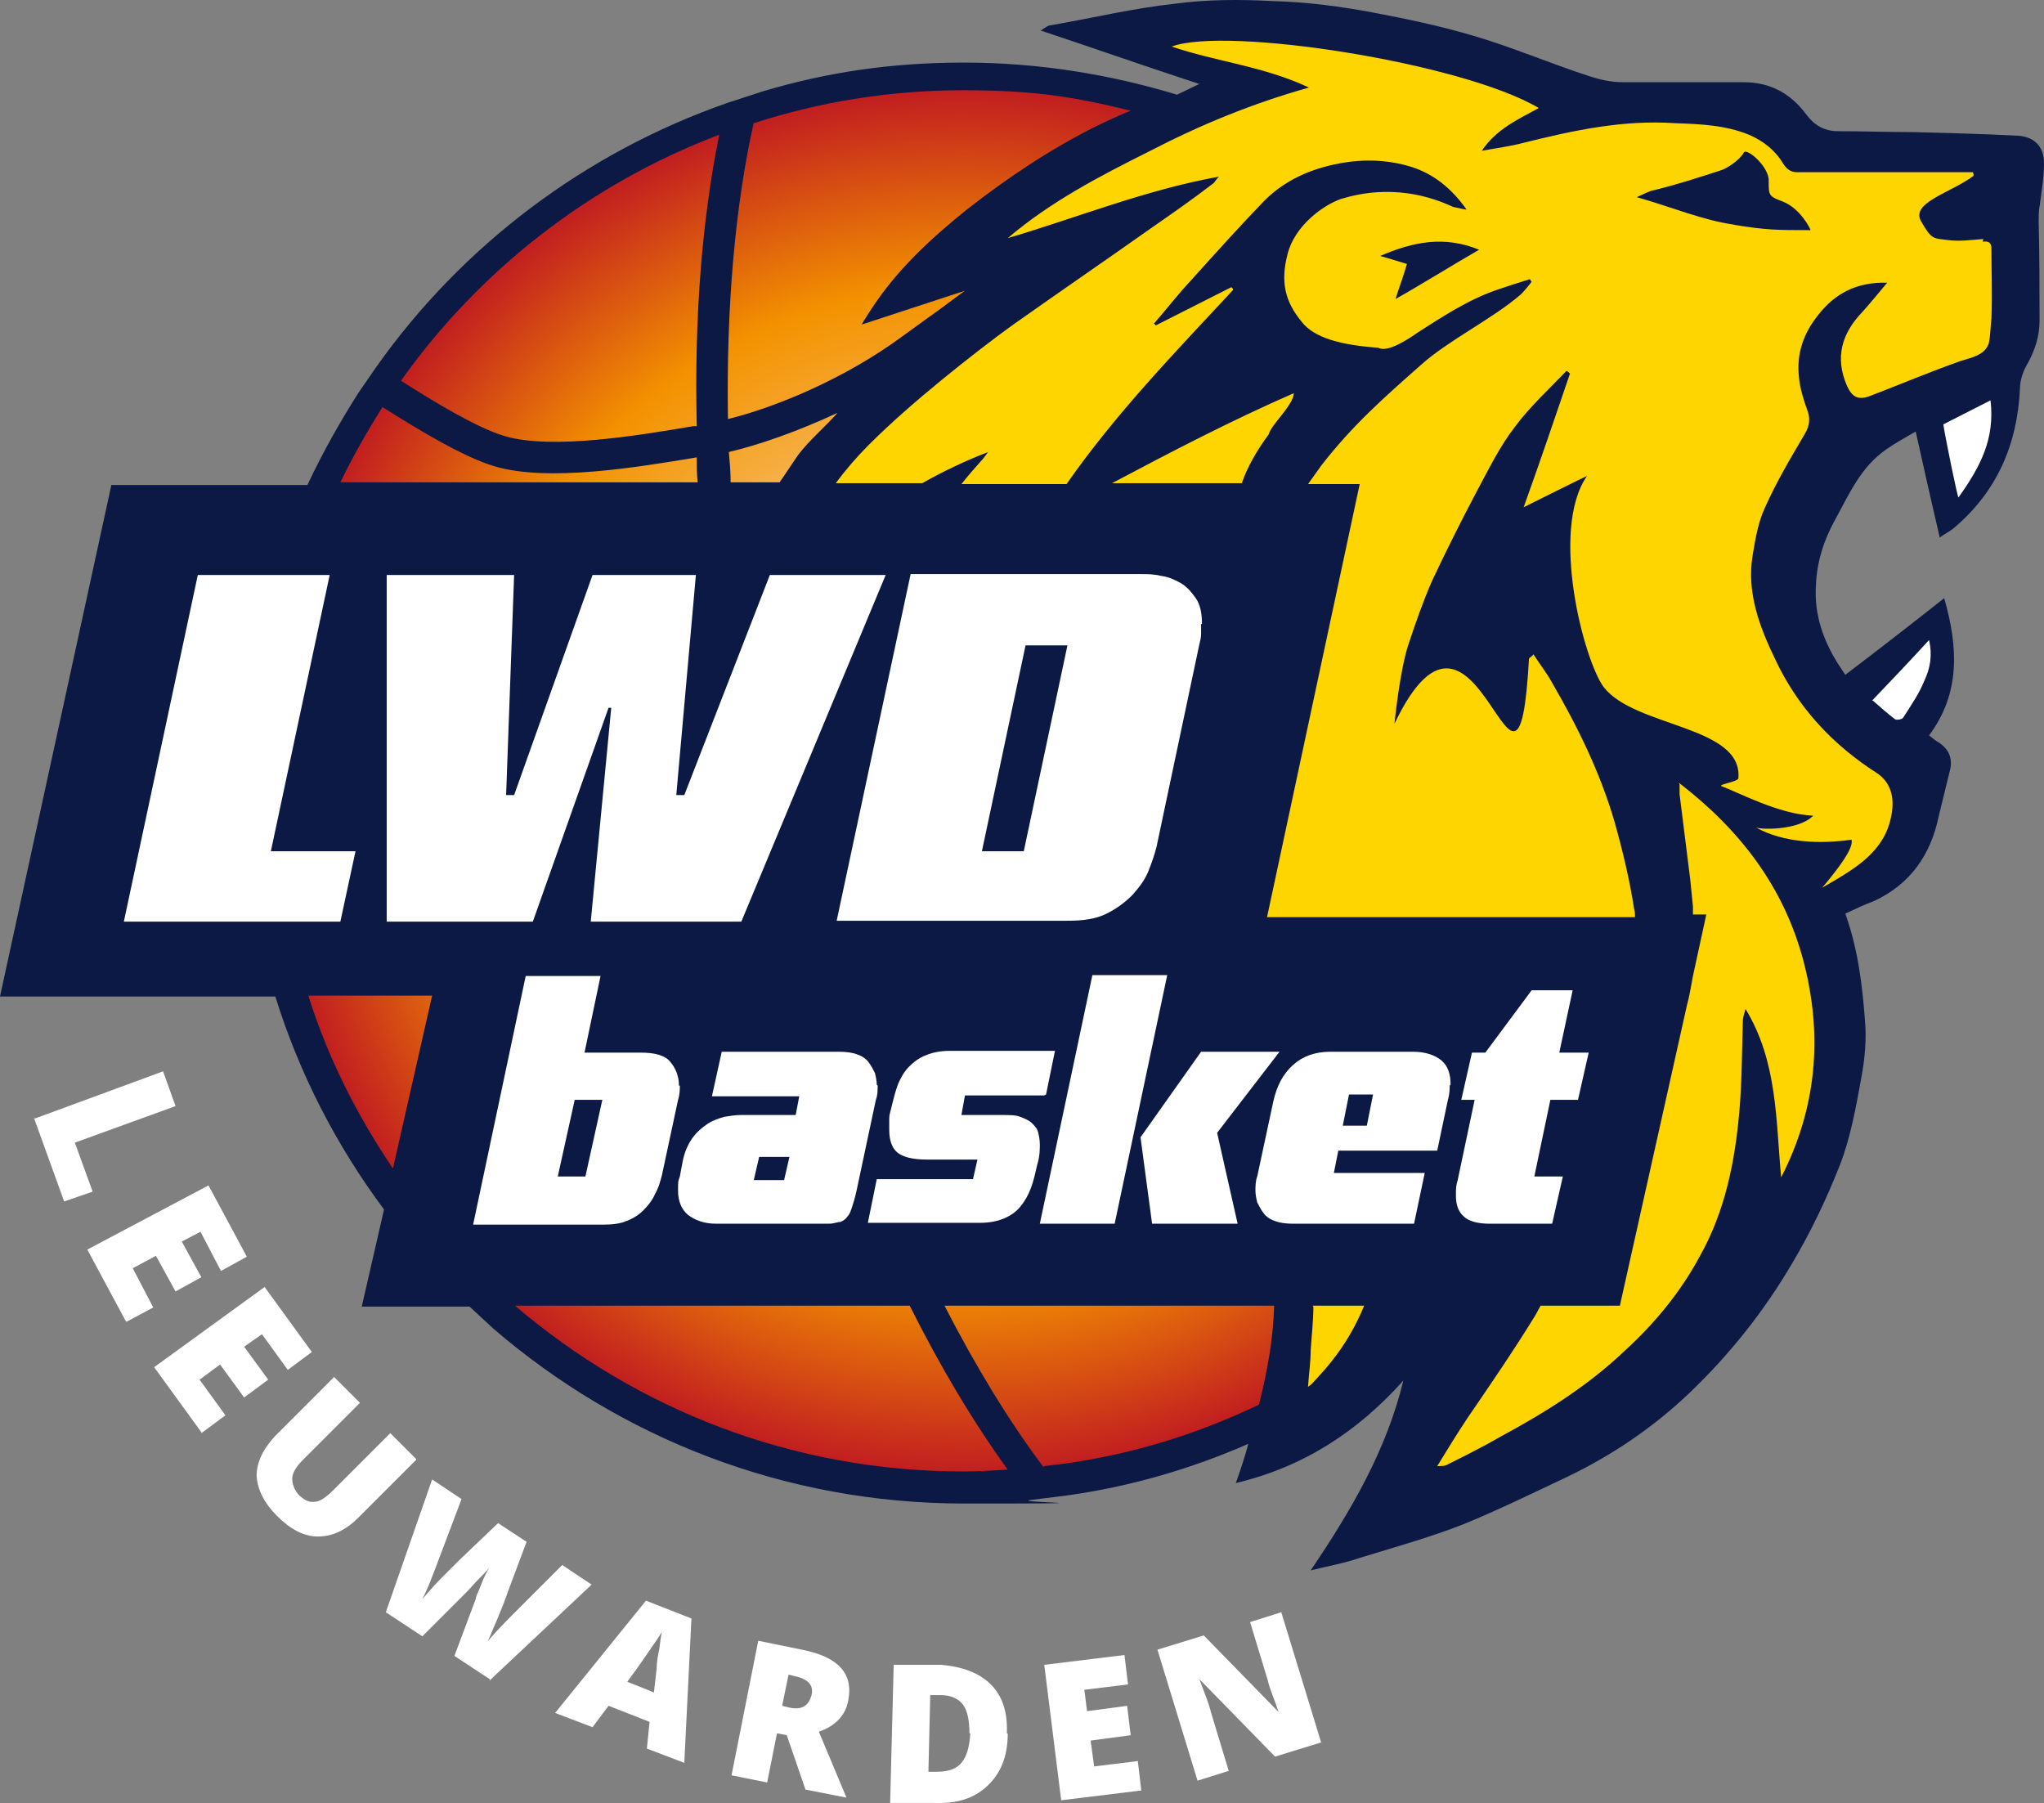 <?xml version="1.0" encoding="UTF-8"?>
<svg width="116.024px" height="102.336px" viewBox="0 0 116.024 102.336" version="1.1" xmlns="http://www.w3.org/2000/svg" xmlns:xlink="http://www.w3.org/1999/xlink">
    <rect x="0" y="0" width="116.024" height="102.336" fill="#808080" stroke="none"/>
    <title>LWD Basket Logo</title>
    <defs>
        <radialGradient cx="50%" cy="50%" fx="50%" fy="50%" r="50%" id="radialGradient-1">
            <stop stop-color="#FFFFFF" offset="0%"></stop>
            <stop stop-color="#F7BF69" offset="40%"></stop>
            <stop stop-color="#F39200" offset="70%"></stop>
            <stop stop-color="#BE1622" offset="100%"></stop>
        </radialGradient>
    </defs>
    <g id="Cheatsheet" stroke="none" stroke-width="1" fill="none" fill-rule="evenodd">
        <g id="Assets" transform="translate(-759, -285)" fill-rule="nonzero">
            <g id="LWD-Basket-Logo" transform="translate(759, 285)">
                <path d="M14.617,44.369 C14.617,22.216 32.572,4.312 54.674,4.312 C76.776,4.312 94.731,22.267 94.731,44.369 C94.731,66.471 76.776,84.426 54.674,84.426 C32.572,84.426 14.617,66.471 14.617,44.369 Z" id="Path" fill="url(#radialGradient-1)"></path>
                <polygon id="Path" fill="#FFFFFF" points="1.973 63.487 9.256 60.806 9.964 62.779 4.248 64.853 5.26 67.634 3.642 68.191 1.922 63.436"></polygon>
                <polygon id="Path" fill="#FFFFFF" points="7.131 74.968 4.957 70.922 11.835 67.28 14.01 71.326 12.543 72.136 11.38 69.91 10.318 70.467 11.43 72.49 9.964 73.299 8.851 71.276 7.536 71.984 8.699 74.209 7.182 75.019"></polygon>
                <polygon id="Path" fill="#FFFFFF" points="11.43 81.29 8.75 77.598 15.021 73.046 17.702 76.738 16.336 77.75 14.87 75.727 13.858 76.435 15.224 78.306 13.858 79.318 12.493 77.446 11.329 78.306 12.796 80.329 11.43 81.341"></polygon>
                <path d="M23.62,82.858 L20.332,86.146 C19.624,86.854 18.865,87.208 18.056,87.208 C17.247,87.208 16.488,86.803 15.729,86.044 C14.971,85.286 14.617,84.527 14.566,83.768 C14.566,83.01 14.92,82.251 15.628,81.492 L18.966,78.154 L20.433,79.621 L17.196,82.858 C16.792,83.263 16.589,83.617 16.589,83.92 C16.589,84.224 16.69,84.527 16.943,84.831 C17.247,85.134 17.55,85.286 17.854,85.235 C18.157,85.235 18.511,84.982 18.916,84.578 L22.153,81.341 L23.62,82.807 L23.62,82.858 Z" id="Path" fill="#FFFFFF"></path>
                <path d="M27.868,95.351 L25.794,93.985 L27.008,90.748 C27.008,90.596 27.16,90.343 27.312,89.939 C27.463,89.534 27.615,89.231 27.767,88.978 C27.615,89.18 27.413,89.382 27.16,89.635 C26.907,89.888 26.705,90.141 26.502,90.343 C26.3,90.546 25.44,91.406 23.974,92.872 L21.9,91.507 L24.53,83.971 L26.199,85.083 L24.783,88.826 C24.479,89.635 24.226,90.293 23.974,90.748 C24.226,90.495 24.53,90.091 24.985,89.635 C25.44,89.18 25.794,88.826 26.098,88.523 L28.273,86.449 L29.891,87.511 L28.829,90.343 C28.677,90.799 28.475,91.304 28.222,91.911 C27.969,92.468 27.817,92.923 27.666,93.176 C27.919,92.872 28.374,92.367 29.082,91.658 L31.914,88.826 L33.583,89.939 L27.767,95.401 L27.868,95.351 Z" id="Path" fill="#FFFFFF"></path>
                <path d="M36.719,99.245 L36.871,97.728 L34.544,96.817 L33.634,98.031 L31.51,97.222 L36.668,90.849 L39.248,91.861 L38.843,100.054 L36.719,99.245 Z M37.124,96.008 L37.275,94.693 C37.275,94.39 37.326,94.036 37.427,93.58 C37.478,93.125 37.528,92.771 37.579,92.619 C37.478,92.771 37.326,93.024 37.073,93.378 C36.82,93.732 36.365,94.44 35.606,95.452 L37.124,96.059 L37.124,96.008 Z" id="Shape" fill="#FFFFFF"></path>
                <path d="M44.103,98.385 L43.547,101.167 L41.524,100.762 L43.041,93.125 L45.519,93.631 C47.593,94.036 48.453,94.997 48.149,96.514 C47.998,97.374 47.391,97.981 46.48,98.284 L48.048,102.027 L45.722,101.572 L44.66,98.486 L44.154,98.385 L44.103,98.385 Z M44.407,96.817 L44.811,96.918 C45.519,97.07 45.924,96.817 46.076,96.16 C46.177,95.654 45.873,95.3 45.165,95.148 L44.761,95.047 L44.407,96.767 L44.407,96.817 Z" id="Shape" fill="#FFFFFF"></path>
                <path d="M57.203,98.385 C57.203,99.7 56.798,100.661 56.04,101.369 C55.281,102.077 54.32,102.381 53.005,102.33 L50.527,102.33 C50.527,102.28 50.729,94.491 50.729,94.491 L53.409,94.491 C54.623,94.592 55.584,94.946 56.242,95.603 C56.899,96.261 57.203,97.171 57.152,98.385 L57.203,98.385 Z M55.028,98.385 C55.028,97.677 54.927,97.121 54.674,96.767 C54.421,96.413 53.966,96.21 53.409,96.21 L52.803,96.21 C52.803,96.21 52.701,100.56 52.701,100.56 L53.157,100.56 C53.814,100.56 54.269,100.408 54.573,100.054 C54.876,99.7 55.028,99.144 55.079,98.385 L55.028,98.385 Z" id="Shape" fill="#FFFFFF"></path>
                <polygon id="Path" fill="#FFFFFF" points="64.789 101.622 60.237 102.178 59.276 94.491 63.828 93.934 64.031 95.603 61.552 95.907 61.704 97.121 63.98 96.817 64.182 98.486 61.906 98.79 62.109 100.257 64.587 99.953 64.789 101.673"></polygon>
                <path d="M75.006,98.891 L72.376,99.7 L68.077,95.3 L68.077,95.3 C68.38,96.109 68.633,96.716 68.734,97.171 L69.746,100.509 L67.976,101.066 L65.7,93.631 L68.33,92.822 L72.578,97.171 L72.578,97.171 C72.325,96.413 72.072,95.856 71.971,95.401 L70.96,92.063 L72.73,91.507 L75.006,98.942 L75.006,98.891 Z" id="Path" fill="#FFFFFF"></path>
                <path d="M115.771,11.747 C115.872,10.937 116.024,10.077 116.024,9.268 C116.024,8.307 115.468,7.751 114.507,7.7 C112.534,7.599 110.562,7.549 108.64,7.498 C107.224,7.498 105.757,7.447 104.341,7.447 C103.531,7.447 102.975,7.093 102.52,6.486 C101.66,5.323 100.497,4.666 98.98,4.666 C96.704,4.666 94.377,4.666 92.101,4.666 C91.444,4.666 90.786,4.514 90.179,4.312 C88.004,3.604 85.88,2.693 83.655,2.036 C81.783,1.479 79.861,1.075 77.99,0.721 C76.119,0.367 74.197,0.114 72.275,0.063 C70.403,-0.038 68.532,-0.038 66.661,0.215 C64.334,0.468 62.008,1.024 59.681,1.429 C59.479,1.429 59.327,1.581 59.074,1.732 C62.109,2.744 64.992,3.755 68.077,4.767 C67.571,5.02 67.217,5.171 66.812,5.374 C62.969,4.211 58.922,3.553 54.724,3.553 C50.527,3.553 46.936,4.109 43.345,5.171 L41.322,5.829 C33.179,8.661 26.199,13.972 21.344,20.85 L20.332,22.317 C19.27,23.986 18.309,25.706 17.449,27.527 L6.322,27.527 L0,56.558 L15.628,56.558 C16.994,60.958 19.118,65.055 21.799,68.646 L20.534,74.159 L26.654,74.159 L28.02,75.423 C35.202,81.594 44.508,85.336 54.724,85.336 C64.941,85.336 57.253,85.286 58.518,85.134 L60.541,84.881 C64.182,84.375 67.622,83.364 70.859,81.948 C70.656,82.706 70.403,83.465 70.151,84.173 C73.994,83.263 77.08,81.24 79.659,78.357 C78.698,82.302 76.726,85.69 74.399,89.13 C75.411,88.877 76.321,88.725 77.181,88.422 C79.153,87.815 81.176,87.258 83.098,86.5 C85.071,85.69 87.043,84.729 88.965,83.819 C91.494,82.605 93.821,81.037 95.894,79.065 C98.17,76.89 100.143,74.412 101.711,71.731 C102.773,69.961 103.683,68.039 104.442,66.117 C105.049,64.549 105.352,62.829 105.656,61.16 C105.858,60.098 105.959,58.935 105.858,57.873 C105.706,55.85 105.453,53.827 104.745,51.854 C105.302,51.601 105.807,51.348 106.364,51.146 C108.437,50.185 109.601,48.516 110.056,46.291 C110.258,45.481 110.461,44.622 110.663,43.812 C110.865,43.104 110.663,42.548 110.056,42.143 C109.854,42.042 109.702,41.891 109.5,41.739 C111.27,39.362 111.169,36.782 110.359,33.95 C108.437,35.467 106.617,36.883 104.745,38.3 C104.594,38.097 104.492,37.895 104.341,37.693 C103.481,36.327 102.975,34.86 103.076,33.242 C103.127,31.876 103.531,30.662 104.138,29.55 C104.948,28.083 105.605,26.515 107.072,25.504 C107.578,25.149 108.134,24.846 108.741,24.492 C109.196,26.566 109.651,28.538 110.106,30.511 C110.359,30.308 110.612,30.207 110.865,30.005 C113.343,27.931 114.507,25.251 114.658,22.064 C114.658,21.558 114.861,21.002 115.114,20.598 C115.518,19.839 115.771,19.08 115.771,18.22 C115.771,16.349 115.771,14.478 115.721,12.606 C115.721,12.303 115.721,11.999 115.771,11.696 L115.771,11.747 Z M41.372,25.655 C43.092,25.251 45.267,24.492 47.543,23.43 C47.543,23.43 47.543,23.43 47.543,23.43 C46.834,24.239 45.975,24.947 45.317,25.807 C44.963,26.313 44.609,26.869 44.255,27.375 L41.473,27.375 C41.473,26.768 41.423,26.212 41.372,25.655 L41.372,25.655 Z M42.788,6.992 C46.531,5.778 50.527,5.121 54.674,5.121 C58.821,5.121 61.097,5.526 64.182,6.284 C63.525,6.537 62.918,6.841 62.26,7.144 C59.63,8.459 57.203,10.077 54.876,11.898 C52.803,13.567 50.881,15.338 49.414,17.613 C49.262,17.866 49.11,18.069 48.908,18.423 C50.931,17.765 52.904,17.108 54.775,16.501 C54.067,17.007 53.359,17.563 52.701,18.018 L51.235,19.08 C47.947,21.508 44.002,23.126 41.322,23.784 C41.22,17.411 41.726,11.696 42.788,6.942 L42.788,6.992 Z M40.816,7.7 C39.855,12.455 39.4,18.018 39.551,24.189 C39.501,24.189 39.4,24.189 39.349,24.189 C36.365,24.694 31.307,25.554 28.627,24.745 C27.109,24.29 24.732,22.873 22.76,21.609 C27.211,15.338 33.482,10.432 40.816,7.65 L40.816,7.7 Z M21.748,23.126 C23.822,24.441 26.351,25.959 28.07,26.464 C31.105,27.375 36.213,26.515 39.551,25.959 C39.551,26.414 39.551,26.92 39.602,27.375 L19.32,27.375 C20.029,25.908 20.838,24.492 21.698,23.126 L21.748,23.126 Z M17.449,56.507 L24.53,56.507 L22.305,66.319 C20.281,63.335 18.612,60.048 17.5,56.507 L17.449,56.507 Z M54.674,83.516 C44.963,83.516 36.112,79.975 29.234,74.108 L51.639,74.108 C53.359,77.547 55.23,80.683 57.203,83.414 C56.343,83.465 55.534,83.516 54.674,83.516 Z M59.226,83.263 C57.253,80.633 55.382,77.547 53.612,74.108 L72.325,74.108 C72.275,76.03 71.921,77.901 71.466,79.722 C67.672,81.543 63.575,82.757 59.276,83.212 L59.226,83.263 Z" id="Shape" fill="#0B1944"></path>
                <path d="M110.309,24.087 C110.461,25.048 111.118,28.235 111.169,28.235 C112.433,26.464 113.242,24.897 112.989,22.722 L110.309,24.087 L110.309,24.087 Z" id="Path" fill="#FFFFFF"></path>
                <path d="M106.313,39.766 C106.768,40.171 107.173,40.525 107.578,40.828 C107.679,40.879 107.982,40.828 108.033,40.727 C108.488,40.019 108.943,39.362 109.247,38.603 C109.55,37.945 109.702,37.237 109.5,36.327 C108.387,37.541 107.375,38.603 106.263,39.766 L106.313,39.766 Z" id="Path" fill="#FFFFFF"></path>
                <path d="M70.505,27.375 C70.808,26.515 71.314,25.605 72.022,24.644 C72.123,24.138 73.438,22.975 73.438,22.317 C69.847,23.885 66.458,25.655 63.12,27.425 L70.505,27.425 L70.505,27.375 Z" id="Path" fill="#FFD500"></path>
                <path d="M112.585,13.567 C111.877,13.618 111.219,13.719 110.511,13.618 C109.752,13.517 109.651,13.618 109.044,12.556 C108.437,11.494 110.764,10.937 112.028,9.976 C112.028,9.926 112.028,9.825 111.978,9.774 C110.966,9.774 109.955,9.774 108.943,9.774 C106.617,9.774 104.341,9.774 102.014,9.774 C101.61,9.774 101.407,9.572 101.205,9.268 C100.75,8.51 100.092,8.004 99.283,7.65 C97.917,7.093 96.501,7.043 95.085,6.992 C92.152,6.79 89.319,7.397 86.487,8.105 C85.728,8.307 84.919,8.408 84.11,8.56 C84.919,7.346 86.133,6.79 87.347,6.132 C82.997,3.553 69.594,1.479 66.509,2.643 C69.038,3.502 71.718,3.755 74.298,4.969 C71.061,5.88 68.127,7.093 65.295,8.56 C62.463,9.976 59.63,11.443 57.203,13.517 C61.148,12.353 64.992,10.786 69.19,10.027 C68.987,10.229 68.937,10.381 68.836,10.432 C67.723,11.291 66.56,12.101 65.396,12.91 C62.817,14.731 60.237,16.501 57.658,18.322 C56.242,19.333 54.826,20.446 53.46,21.558 C52.044,22.722 50.628,23.936 49.313,25.251 C48.655,25.908 47.998,26.667 47.441,27.425 L52.347,27.425 C53.511,26.768 54.775,26.161 56.09,25.655 C55.888,25.908 55.837,26.009 55.736,26.11 C55.331,26.566 54.927,27.021 54.573,27.476 L60.541,27.476 C63.323,23.48 66.711,19.991 69.999,16.45 C69.999,16.4 69.948,16.349 69.898,16.298 C68.481,17.007 67.015,17.765 65.599,18.473 C65.599,18.473 65.548,18.372 65.497,18.372 C66.206,17.563 66.863,16.703 67.622,15.894 C68.987,14.377 70.353,12.859 71.769,11.392 C72.932,10.229 74.399,9.572 76.068,9.268 C77.434,9.015 78.799,9.066 80.114,9.471 C81.379,9.875 82.39,10.684 83.25,11.898 C82.896,11.848 83.25,11.898 82.491,11.747 C79.558,10.381 77.13,10.988 76.119,11.291 C75.107,11.645 73.489,12.809 73.084,14.427 C72.679,15.995 72.932,17.108 73.893,18.271 C74.601,19.181 76.119,19.586 78.243,19.738 C78.749,20.041 79.963,19.232 80.468,18.878 C81.884,17.968 83.351,17.007 84.97,16.45 C85.577,16.248 86.183,16.046 86.841,15.843 C86.841,15.843 86.892,15.944 86.942,15.995 C86.74,16.248 86.538,16.501 86.335,16.703 C84.767,18.069 82.188,19.333 80.671,20.699 C78.496,22.621 76.776,24.138 75.006,26.414 C74.753,26.768 74.5,27.122 74.247,27.476 L77.181,27.476 L71.921,52.057 L92.809,52.057 C92.809,51.905 92.809,51.753 92.759,51.601 C92.506,49.932 92.101,48.263 91.646,46.645 C90.837,43.863 89.572,41.284 88.105,38.755 C87.802,38.198 87.397,37.693 87.043,37.136 C86.942,37.288 86.79,37.339 86.79,37.389 C86.133,49.072 83.908,31.118 79.153,41.081 C79.153,41.081 79.457,37.996 79.963,36.529 C80.367,35.315 80.772,34.152 81.278,32.989 C82.087,31.269 82.947,29.55 83.857,27.83 C84.514,26.616 85.121,25.352 85.981,24.239 C86.841,23.076 87.903,22.115 88.915,21.053 C88.965,21.053 89.066,21.154 89.117,21.204 C88.257,23.733 87.397,26.262 86.487,28.791 C86.487,28.791 90.129,26.97 90.078,27.021 C87.954,30.106 89.926,37.541 91.039,39.008 C92.809,41.284 98.929,41.182 98.676,44.166 C98.676,44.369 97.513,44.521 97.715,44.622 C98.575,44.925 101.003,46.24 102.925,46.291 C102.115,47.151 99.839,47.1 99.637,46.948 C101.255,47.859 103.38,47.909 105.099,47.656 C105.15,47.909 105.099,48.415 103.43,50.387 C105.15,49.376 107.021,48.415 107.375,46.19 C107.527,45.33 107.375,44.419 106.516,43.863 C105.959,43.509 105.403,43.104 104.846,42.649 C103.127,41.233 101.761,39.513 100.8,37.49 C99.89,35.619 99.131,33.646 99.485,31.522 C99.637,30.612 99.789,29.651 100.193,28.791 C100.851,27.324 101.66,25.959 102.469,24.593 C102.722,24.138 102.773,23.733 102.57,23.228 C102.368,22.671 102.166,22.014 102.115,21.407 C101.964,20.092 102.368,18.928 103.177,17.917 C104.138,16.653 105.403,15.995 107.122,16.046 C106.617,16.653 106.161,17.209 105.706,17.715 C104.543,18.928 104.138,20.294 104.846,21.913 C105.15,22.57 105.504,22.722 106.161,22.469 C107.881,21.811 109.55,21.103 111.27,20.496 C111.927,20.294 112.686,20.142 112.888,19.485 C112.989,19.03 112.989,18.473 113.04,18.069 C113.091,16.754 113.04,15.439 113.04,14.124 C113.04,13.77 112.888,13.668 112.534,13.719 L112.585,13.567 Z M79.204,17.007 C79.406,16.349 79.659,15.692 79.861,14.983 C79.356,14.832 78.9,14.68 78.344,14.528 C80.215,13.719 81.986,13.365 83.958,14.174 C82.289,15.135 80.772,16.096 79.153,17.007 L79.204,17.007 Z M98.474,12.758 C96.653,12.505 94.883,11.747 92.91,11.19 C93.365,10.988 93.618,10.836 93.922,10.786 C95.338,10.432 96.248,10.128 97.665,9.673 C98.019,9.572 98.777,9.066 98.98,8.661 C99.131,8.358 100.446,9.471 100.396,10.28 C100.396,11.089 100.396,11.14 101.205,11.443 C102.216,11.848 102.773,13.011 102.773,13.062 C100.851,13.062 100.295,13.062 98.423,12.758 L98.474,12.758 Z" id="Shape" fill="#FFD500"></path>
                <path d="M74.551,74.159 C74.551,74.968 74.45,75.828 74.399,76.637 C74.399,77.295 74.298,77.952 74.247,78.711 C74.399,78.61 74.45,78.559 74.5,78.508 C74.854,78.104 75.208,77.75 75.562,77.295 C76.372,76.283 76.978,75.221 77.434,74.108 L74.5,74.108 L74.551,74.159 Z" id="Path" fill="#FFD500"></path>
                <path d="M95.338,44.521 C95.338,44.824 95.338,44.976 95.338,45.077 C95.54,46.695 95.743,48.314 95.945,49.932 C95.995,50.438 96.046,50.944 96.097,51.45 C96.097,51.601 96.097,51.753 96.097,51.905 L96.855,51.905 L96.097,55.395 C95.995,55.951 95.894,56.558 95.743,57.114 L91.949,74.108 L87.448,74.108 C87.347,74.31 87.246,74.462 87.144,74.665 C85.931,76.637 84.616,78.559 83.301,80.481 C82.694,81.391 82.137,82.302 81.581,83.212 C81.834,83.212 82.036,83.212 82.188,83.111 C83.199,82.605 84.211,82.099 85.172,81.543 C87.701,80.177 90.129,78.66 92.202,76.688 C93.922,75.12 95.389,73.35 96.501,71.276 C97.917,68.747 98.474,65.965 98.727,63.133 C98.878,61.413 98.878,59.694 98.929,57.974 C98.929,57.721 99.03,57.468 99.081,57.266 C100.901,60.25 100.8,63.588 101.104,66.825 C103.127,62.88 103.481,58.783 102.368,54.535 C101.255,50.337 98.777,47.1 95.287,44.419 L95.338,44.521 Z" id="Path" fill="#FFD500"></path>
                <polygon id="Path" fill="#FFFFFF" points="19.371 52.309 7.03 52.309 11.228 32.635 18.714 32.635 15.375 48.314 20.18 48.314 19.32 52.309"></polygon>
                <polygon id="Path" fill="#FFFFFF" points="42.03 52.309 33.533 52.309 34.696 40.171 34.544 40.171 30.245 52.309 21.95 52.309 21.95 32.635 29.183 32.635 28.728 45.127 29.183 45.127 33.634 32.635 39.501 32.635 38.388 45.127 38.843 45.127 43.699 32.635 50.274 32.635 42.08 52.309"></polygon>
                <path d="M68.178,35.417 C68.178,35.619 68.178,35.771 68.178,35.973 C68.178,36.175 68.127,36.378 68.077,36.58 L65.649,48.061 C65.548,48.466 65.396,48.921 65.194,49.427 C64.992,49.932 64.688,50.337 64.284,50.792 C63.879,51.197 63.424,51.551 62.817,51.854 C62.21,52.158 61.502,52.259 60.591,52.259 L47.492,52.259 L51.69,32.584 L64.789,32.584 C65.143,32.584 65.497,32.584 65.902,32.685 C66.307,32.736 66.661,32.888 67.015,33.09 C67.369,33.292 67.622,33.596 67.875,33.95 C68.127,34.304 68.229,34.81 68.229,35.417 L68.178,35.417 Z M58.214,36.63 L55.736,48.314 L58.113,48.314 L60.591,36.63 L58.214,36.63 L58.214,36.63 Z" id="Shape" fill="#FFFFFF"></path>
                <path d="M38.59,61.616 C38.59,61.818 38.59,62.121 38.489,62.425 L37.579,66.673 C37.478,67.078 37.377,67.432 37.174,67.786 C37.022,68.14 36.77,68.444 36.517,68.696 C36.264,68.949 35.96,69.152 35.556,69.303 C35.202,69.455 34.747,69.506 34.291,69.506 L26.856,69.506 L29.841,55.395 L34.089,55.395 L33.179,59.744 L36.365,59.744 C37.174,59.744 37.731,59.896 38.034,60.25 C38.337,60.604 38.54,61.059 38.54,61.616 L38.59,61.616 Z M32.622,62.425 L31.661,66.774 L33.229,66.774 L34.19,62.425 L32.622,62.425 L32.622,62.425 Z" id="Shape" fill="#FFFFFF"></path>
                <path d="M49.819,61.616 C49.819,61.868 49.819,62.172 49.717,62.425 L48.706,67.179 C48.605,67.685 48.504,68.089 48.402,68.393 C48.301,68.696 48.251,68.899 48.099,69.05 C47.998,69.202 47.846,69.303 47.694,69.354 C47.543,69.354 47.34,69.455 47.037,69.455 C46.936,69.455 46.784,69.455 46.531,69.455 C46.278,69.455 46.025,69.455 45.722,69.455 L42.333,69.455 C42.08,69.455 41.827,69.455 41.524,69.455 C41.271,69.455 40.968,69.455 40.664,69.455 C39.956,69.455 39.45,69.253 39.046,68.949 C38.692,68.646 38.489,68.191 38.489,67.584 C38.489,66.977 38.489,67.078 38.59,66.774 L38.742,65.965 C38.843,65.409 39.046,64.954 39.298,64.6 C39.551,64.246 39.855,63.993 40.158,63.79 C40.462,63.588 40.765,63.487 41.119,63.386 C41.473,63.335 41.726,63.285 42.03,63.285 L45.165,63.285 L45.368,62.223 L40.411,62.223 L40.968,59.694 L47.593,59.694 C48.048,59.694 48.402,59.744 48.655,59.845 C48.959,59.947 49.161,60.098 49.313,60.301 C49.464,60.503 49.566,60.705 49.667,60.908 C49.717,61.11 49.768,61.363 49.768,61.565 L49.819,61.616 Z M43.092,65.662 L42.788,66.977 L44.508,66.977 L44.811,65.662 L43.092,65.662 Z" id="Shape" fill="#FFFFFF"></path>
                <path d="M59.276,62.172 L54.775,62.172 L54.573,63.285 L56.899,63.285 C57.304,63.285 57.658,63.285 57.911,63.386 C58.164,63.487 58.417,63.588 58.568,63.74 C58.72,63.892 58.872,64.043 58.922,64.246 C58.973,64.448 59.024,64.701 59.024,64.954 C59.024,65.207 59.024,65.662 58.872,66.117 C58.771,66.572 58.67,67.027 58.518,67.432 C58.366,67.837 58.164,68.191 57.911,68.494 C57.658,68.798 57.355,69 57,69.152 C56.646,69.303 56.191,69.404 55.635,69.404 L49.262,69.404 L49.768,66.926 L55.23,66.926 L55.483,65.814 L52.6,65.814 C51.791,65.814 51.235,65.662 50.931,65.409 C50.628,65.156 50.476,64.701 50.476,64.144 C50.476,63.588 50.476,63.689 50.476,63.487 C50.476,63.234 50.577,62.981 50.628,62.728 C50.729,62.324 50.83,61.919 50.982,61.514 C51.134,61.16 51.336,60.806 51.589,60.553 C51.842,60.301 52.145,60.048 52.55,59.896 C52.904,59.744 53.359,59.643 53.915,59.643 L59.883,59.643 L59.378,62.121 L59.276,62.172 Z" id="Path" fill="#FFFFFF"></path>
                <path d="M63.272,69.455 L59.024,69.455 L62.008,55.344 L66.256,55.344 L63.272,69.455 Z M69.088,64.296 L70.252,69.455 L65.396,69.455 L64.739,64.549 L68.178,59.694 L72.629,59.694 L69.088,64.296 L69.088,64.296 Z" id="Shape" fill="#FFFFFF"></path>
                <path d="M82.289,61.616 C82.289,61.818 82.289,62.071 82.188,62.425 L81.581,65.308 L75.967,65.308 L75.714,66.572 L80.873,66.572 L80.266,69.455 L73.438,69.455 C72.983,69.455 72.629,69.404 72.376,69.303 C72.072,69.202 71.87,69.05 71.718,68.848 C71.567,68.646 71.466,68.444 71.364,68.241 C71.314,68.039 71.263,67.786 71.263,67.584 C71.263,67.381 71.263,67.027 71.364,66.774 L72.275,62.526 C72.477,61.616 72.831,60.958 73.387,60.452 C73.944,59.947 74.652,59.694 75.512,59.694 C75.663,59.694 75.815,59.694 76.017,59.694 C76.22,59.694 76.422,59.694 76.624,59.694 C76.827,59.694 77.08,59.694 77.282,59.694 L77.889,59.694 C78.243,59.694 78.647,59.694 79.103,59.694 C79.558,59.694 79.912,59.694 80.215,59.694 C80.923,59.694 81.48,59.896 81.834,60.199 C82.188,60.503 82.34,60.958 82.34,61.565 L82.289,61.616 Z M76.574,62.121 L76.22,63.892 L77.585,63.892 L77.939,62.121 L76.574,62.121 Z" id="Shape" fill="#FFFFFF"></path>
                <path d="M89.673,62.425 L88.004,62.425 L87.094,66.774 L88.712,66.774 L88.105,69.455 L84.565,69.455 C83.857,69.455 83.351,69.303 83.098,69.05 C82.795,68.798 82.643,68.393 82.643,67.887 C82.643,67.381 82.643,67.331 82.744,66.977 L83.705,62.425 L82.947,62.425 L83.553,59.744 L84.312,59.744 L86.942,56.204 L89.269,56.204 L88.51,59.744 L90.179,59.744 L89.572,62.425 L89.673,62.425 Z" id="Path" fill="#FFFFFF"></path>
            </g>
        </g>
    </g>
</svg>